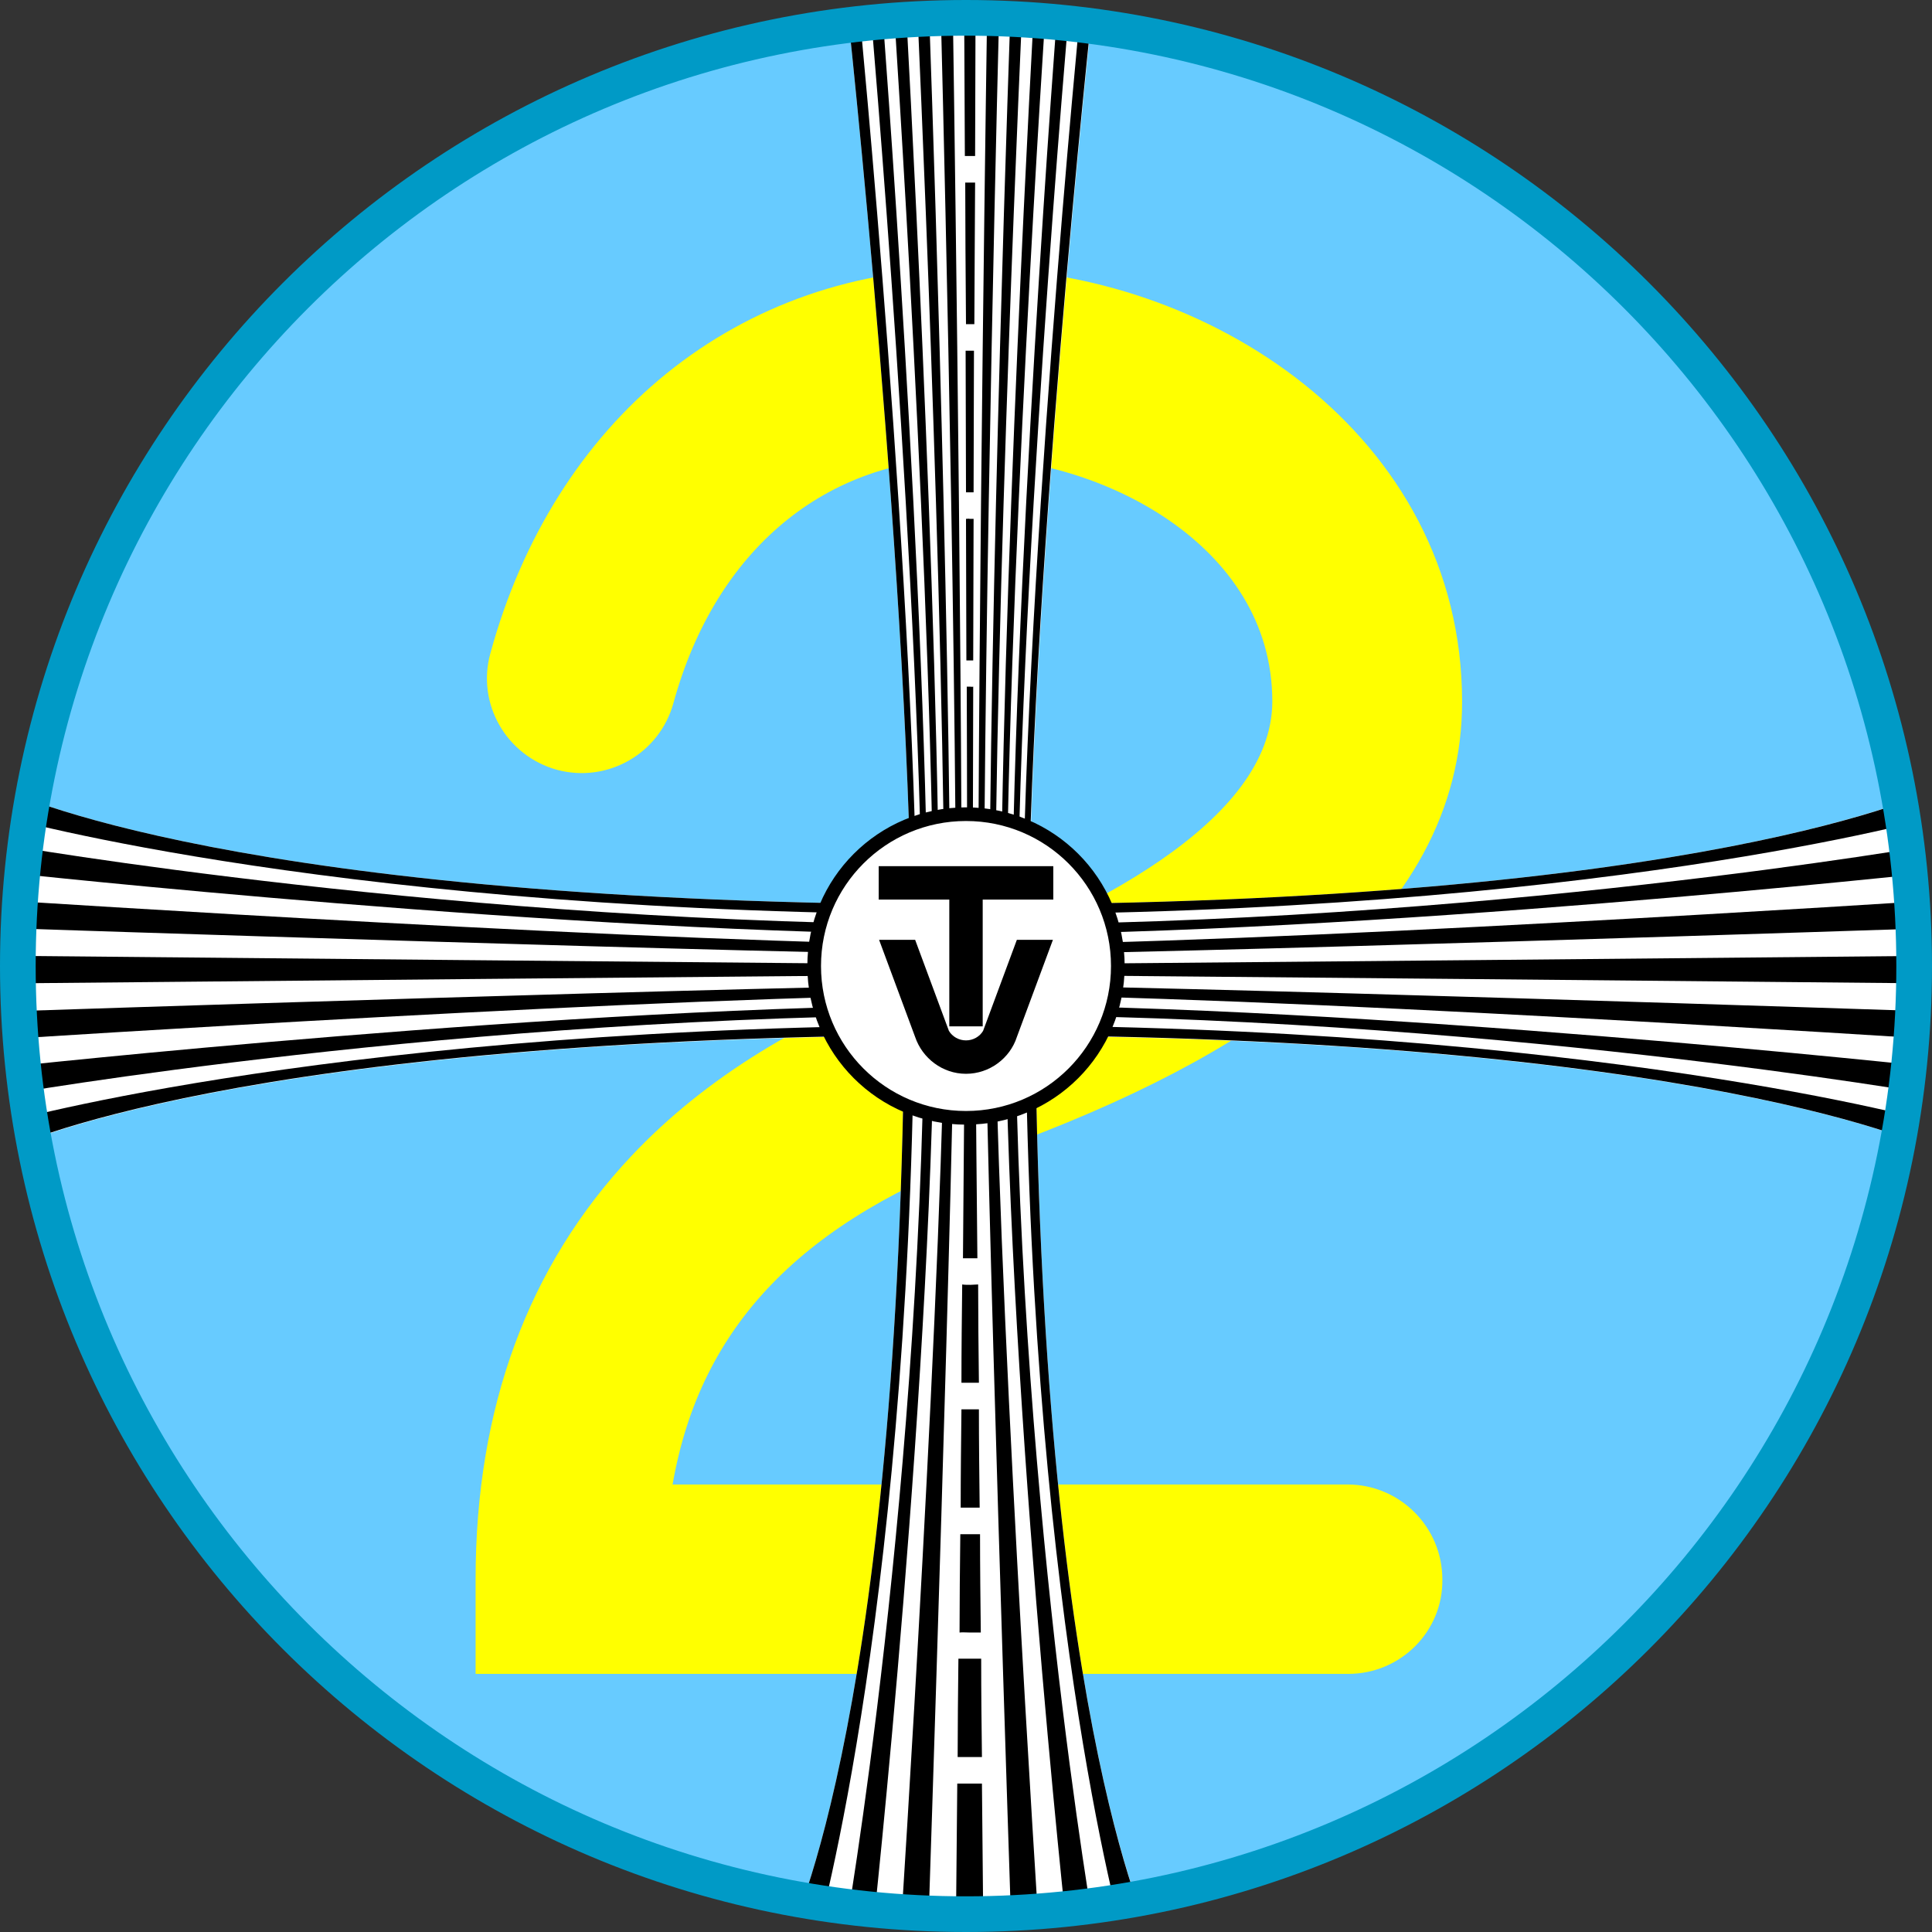 <?xml version="1.0" encoding="utf-8"?>
<!-- Generator: Adobe Illustrator 23.0.3, SVG Export Plug-In . SVG Version: 6.00 Build 0)  -->
<svg version="1.1" id="Layer_1" xmlns="http://www.w3.org/2000/svg" xmlns:xlink="http://www.w3.org/1999/xlink" x="0px" y="0px"
	 viewBox="0 0 509 509" style="enable-background:new 0 0 509 509;" xml:space="preserve">
<rect x="0" y="0" width="509" height="509" fill="#333333" stroke="none"/>
<style type="text/css">
	.st0{fill:#67CBFF;}
	.st1{fill:#FFFF00;}
	.st2{clip-path:url(#SVGID_2_);fill:#FFFFFF;}
	.st3{clip-path:url(#SVGID_2_);}
	.st4{fill:#009AC6;}
	.st5{fill:#FFFFFF;}
</style>
<circle class="st0" cx="255.5" cy="255.5" r="249.8"/>
<path class="st1" d="M355.2,441H125.3v-25c0-45,13.8-82.5,41-111.4c19.3-20.5,45.2-36.5,79-48.7c41-14.9,89.9-39.2,89.9-71.1
	c0-41.9-46.3-64.2-79.8-64.2c-37.8,0-66.9,24.2-78,64.7c-3.7,13.3-17.4,21.1-30.7,17.5c-13.3-3.7-21.2-17.4-17.5-30.7
	c8.3-30.4,24.4-55.9,46.4-73.7c22.4-18.1,50-27.7,79.8-27.7c62.4,0,129.8,43.6,129.8,114.2c0,28.1-13.6,53.3-40.6,75.1
	c-20,16.1-46.9,30.2-82.3,43c-50.8,18.4-77.8,46.1-85.1,88.1h177.8c13.8,0,25,11.2,25,25C380.2,429.8,369,441,355.2,441z"/>
<g>
	<defs>
		<circle id="SVGID_1_" cx="254.5" cy="254.5" r="249.8"/>
	</defs>
	<clipPath id="SVGID_2_">
		<use xlink:href="#SVGID_1_"  style="overflow:visible;"/>
	</clipPath>
	<path class="st2" d="M255.5,238.3C61.5,238.3,1,207.9,1,207.9v95.3c0,0,60.5-30.4,254.5-30.4S510,303.1,510,303.1v-95.3
		C510,207.9,449.5,238.3,255.5,238.3z"/>
	<g class="st3">
		<path d="M255.5,238.3C61.5,238.3,1,207.9,1,207.9v7.3c0,0,90.3,25.7,254.5,25.7S510,215.2,510,215.2v-7.3
			C510,207.9,449.5,238.3,255.5,238.3z"/>
		<path d="M1,222.5v7.3c0,0,150,16.4,254.5,16.4S510,229.8,510,229.8v-7.3c0,0-120.2,21.1-254.5,21.1S1,222.5,1,222.5z"/>
		<path d="M1,237.2v7.3c0,0,209.7,7,254.5,7s254.5-7,254.5-7v-7.3c0,0-179.9,11.7-254.5,11.7S1,237.2,1,237.2z"/>
		<path d="M1,251.8v7.3c0,0,239.6-2.3,254.5-2.3s254.5,2.3,254.5,2.3v-7.3c0,0-239.6,2.3-254.5,2.3S1,251.8,1,251.8z"/>
		<path d="M1,266.5v7.3c0,0,179.9-11.7,254.5-11.7S510,273.8,510,273.8v-7.3c0,0-209.7-7-254.5-7S1,266.5,1,266.5z"/>
		<path d="M1,281.2v7.3c0,0,120.2-21.1,254.5-21.1S510,288.5,510,288.5v-7.3c0,0-150-16.4-254.5-16.4S1,281.2,1,281.2z"/>
		<path d="M1,295.8v7.3c0,0,60.5-30.4,254.5-30.4S510,303.1,510,303.1v-7.3c0,0-90.3-25.7-254.5-25.7S1,295.8,1,295.8z"/>
	</g>
	<path class="st2" d="M272.7,255.5h-34.4c0,194-30.4,254.5-30.4,254.5h95.3C303.1,510,272.7,449.5,272.7,255.5z"/>
	<g class="st3">
		<path d="M272.7,255.5h-2.6c0,164.2,25.7,254.5,25.7,254.5h7.3C303.1,510,272.7,449.5,272.7,255.5z"/>
		<path d="M264.8,255.5c0,104.5,16.4,254.5,16.4,254.5h7.3c0,0-21.1-120.2-21.1-254.5H264.8z"/>
		<path d="M259.5,255.5c0,44.8,7,254.5,7,254.5h7.3c0,0-11.7-179.9-11.7-254.5H259.5z"/>
		<g>
			<path d="M255.5,430.1c1,0,1.9,0,2.9,0c-0.1-8.4-0.2-17-0.2-25.9c-0.9,0-1.8,0-2.6,0c-0.9,0-1.8,0-2.6,0
				c-0.1,8.8-0.2,17.5-0.2,25.9C253.6,430,254.5,430.1,255.5,430.1z"/>
			<path d="M258.1,397.2c-0.1-8.6-0.2-17.3-0.2-25.9c-0.8,0-1.6,0-2.3,0c-0.8,0-1.6,0-2.3,0c-0.1,8.6-0.2,17.3-0.2,25.9
				c0.9,0,1.7,0,2.6,0C256.4,397.2,257.2,397.2,258.1,397.2z"/>
			<path d="M253.5,338.4c-0.1,8.4-0.2,17.1-0.2,25.9c0.8,0,1.5,0,2.3,0c0.8,0,1.5,0,2.3,0c-0.1-8.8-0.2-17.5-0.2-25.9
				c-0.7,0-1.3,0.1-2,0.1C254.8,338.5,254.1,338.5,253.5,338.4z"/>
			<path d="M258.7,462.9c-0.1-8-0.2-16.7-0.2-25.9c-1,0-2,0-3,0c-1,0-2,0-3,0c-0.1,9.2-0.2,17.9-0.2,25.9c1.1,0,2.1,0,3.2,0
				C256.6,462.9,257.6,462.9,258.7,462.9z"/>
			<path d="M255.5,469.9c-1.1,0-2.2,0-3.3,0c-0.2,24.1-0.4,40.1-0.4,40.1h7.3c0,0-0.2-16.1-0.4-40.1
				C257.7,469.9,256.6,469.9,255.5,469.9z"/>
			<path d="M255.5,331.5c0.7,0,1.3,0,2,0c-0.4-39.3-0.6-70.8-0.6-76h-2.6c0,5.1-0.3,36.7-0.6,76
				C254.2,331.5,254.8,331.5,255.5,331.5z"/>
		</g>
		<path d="M237.2,510h7.3c0,0,7-209.7,7-254.5h-2.6C248.9,330.1,237.2,510,237.2,510z"/>
		<path d="M243.6,255.5c0,134.3-21.1,254.5-21.1,254.5h7.3c0,0,16.4-150,16.4-254.5H243.6z"/>
		<path d="M238.3,255.5c0,194-30.4,254.5-30.4,254.5h7.3c0,0,25.7-90.3,25.7-254.5H238.3z"/>
	</g>
	<path class="st2" d="M240.2,255.5C240.2,158.6,223.1,1,223.1,1h64.9c0,0-17.1,157.6-17.1,254.5"/>
	<g class="st3">
		<path d="M223.1,1c0,0,17.1,157.6,17.1,254.5h1.5C241.6,158.6,226.2,1,226.2,1H223.1z"/>
		<path d="M229.2,1c0,0,13.8,157.6,13.8,254.5h1.5C244.5,158.6,232.3,1,232.3,1H229.2z"/>
		<path d="M235.4,1c0,0,10.6,157.6,10.6,254.5h1.5c0-96.9-8.9-254.5-8.9-254.5H235.4z"/>
		<path d="M241.6,1c0,0,7.3,157.6,7.3,254.5h1.5c0-96.9-5.7-254.5-5.7-254.5H241.6z"/>
		<path d="M247.8,1c0,0,4.1,157.6,4.1,254.5h1.5c0-96.9-2.4-254.5-2.4-254.5H247.8z"/>
		<g>
			<path d="M254.5,136.7c0,12.3,0.1,24.8,0.1,37.3c0.3,0,0.6,0,0.9,0c0.3,0,0.6,0,0.9,0c0-12.5,0.1-25,0.1-37.3c-0.3,0-0.6,0-1,0
				C255.2,136.6,254.9,136.7,254.5,136.7z"/>
			<path d="M255.5,92.4c-0.4,0-0.8,0-1.1,0c0,11.9,0.1,24.4,0.1,37.3c0.3,0,0.7,0,1,0c0.3,0,0.7,0,1,0c0-12.8,0.1-25.4,0.1-37.3
				C256.3,92.4,255.9,92.4,255.5,92.4z"/>
			<path d="M256.7,85.4c0.1-13.6,0.1-26.2,0.2-37.3c-0.4,0-0.9,0-1.3,0c-0.4,0-0.9,0-1.3,0c0,11.1,0.1,23.7,0.2,37.3
				c0.4,0,0.8,0,1.2,0C255.9,85.4,256.3,85.4,256.7,85.4z"/>
			<path d="M255.5,41.1c0.5,0,0.9,0,1.4,0C257,16.6,257,1,257,1H254c0,0,0.1,15.6,0.2,40.1C254.6,41.1,255,41.1,255.5,41.1z"/>
			<path d="M255.5,180.9c-0.3,0-0.6,0-0.8,0c0.1,26.3,0.1,52.1,0.1,74.5h1.5c0-22.5,0-48.2,0.1-74.5
				C256.1,181,255.8,180.9,255.5,180.9z"/>
		</g>
		<path d="M260.1,1c0,0-2.4,157.6-2.4,254.5h1.5c0-96.9,4.1-254.5,4.1-254.5H260.1z"/>
		<path d="M266.3,1c0,0-5.7,157.6-5.7,254.5h1.5c0-96.9,7.3-254.5,7.3-254.5H266.3z"/>
		<path d="M272.5,1c0,0-8.9,157.6-8.9,254.5h1.5C265,158.6,275.6,1,275.6,1H272.5z"/>
		<path d="M278.7,1c0,0-12.2,157.6-12.2,254.5h1.5C267.9,158.6,281.8,1,281.8,1H278.7z"/>
		<path d="M284.8,1c0,0-15.5,157.6-15.5,254.5h1.5C270.8,158.6,287.9,1,287.9,1H284.8z"/>
	</g>
</g>
<path class="st4" d="M0,254.5C0,395.1,113.9,509,254.5,509S509,395.1,509,254.5S395.1,0,254.5,0S0,113.9,0,254.5z M9.4,254.5
	C9.4,119.1,119.1,9.4,254.5,9.4s245.1,109.7,245.1,245.1S389.9,499.6,254.5,499.6S9.4,389.9,9.4,254.5z"/>
<g>
	<circle class="st5" cx="254.5" cy="254.5" r="40"/>
	<g>
		<path d="M259,271.6c-0.9,1.5-2.6,2.5-4.5,2.5c-1.9,0-3.6-1-4.5-2.5l-8.9-24h-9.5l9.5,25.6c1.9,5.6,7.2,9.7,13.4,9.7
			s11.6-4.1,13.4-9.7l9.5-25.6h-9.5L259,271.6z"/>
		<polygon points="231.5,237 250.1,237 250.1,270.4 258.9,270.4 258.9,237 277.5,237 277.5,228.2 231.5,228.2 		"/>
	</g>
	<path d="M254.5,212.7c-23.1,0-41.8,18.7-41.8,41.8s18.7,41.8,41.8,41.8s41.8-18.7,41.8-41.8S277.6,212.7,254.5,212.7z M254.5,292.7
		c-21.1,0-38.2-17.1-38.2-38.2s17.1-38.2,38.2-38.2s38.2,17.1,38.2,38.2S275.6,292.7,254.5,292.7z"/>
</g>
</svg>
